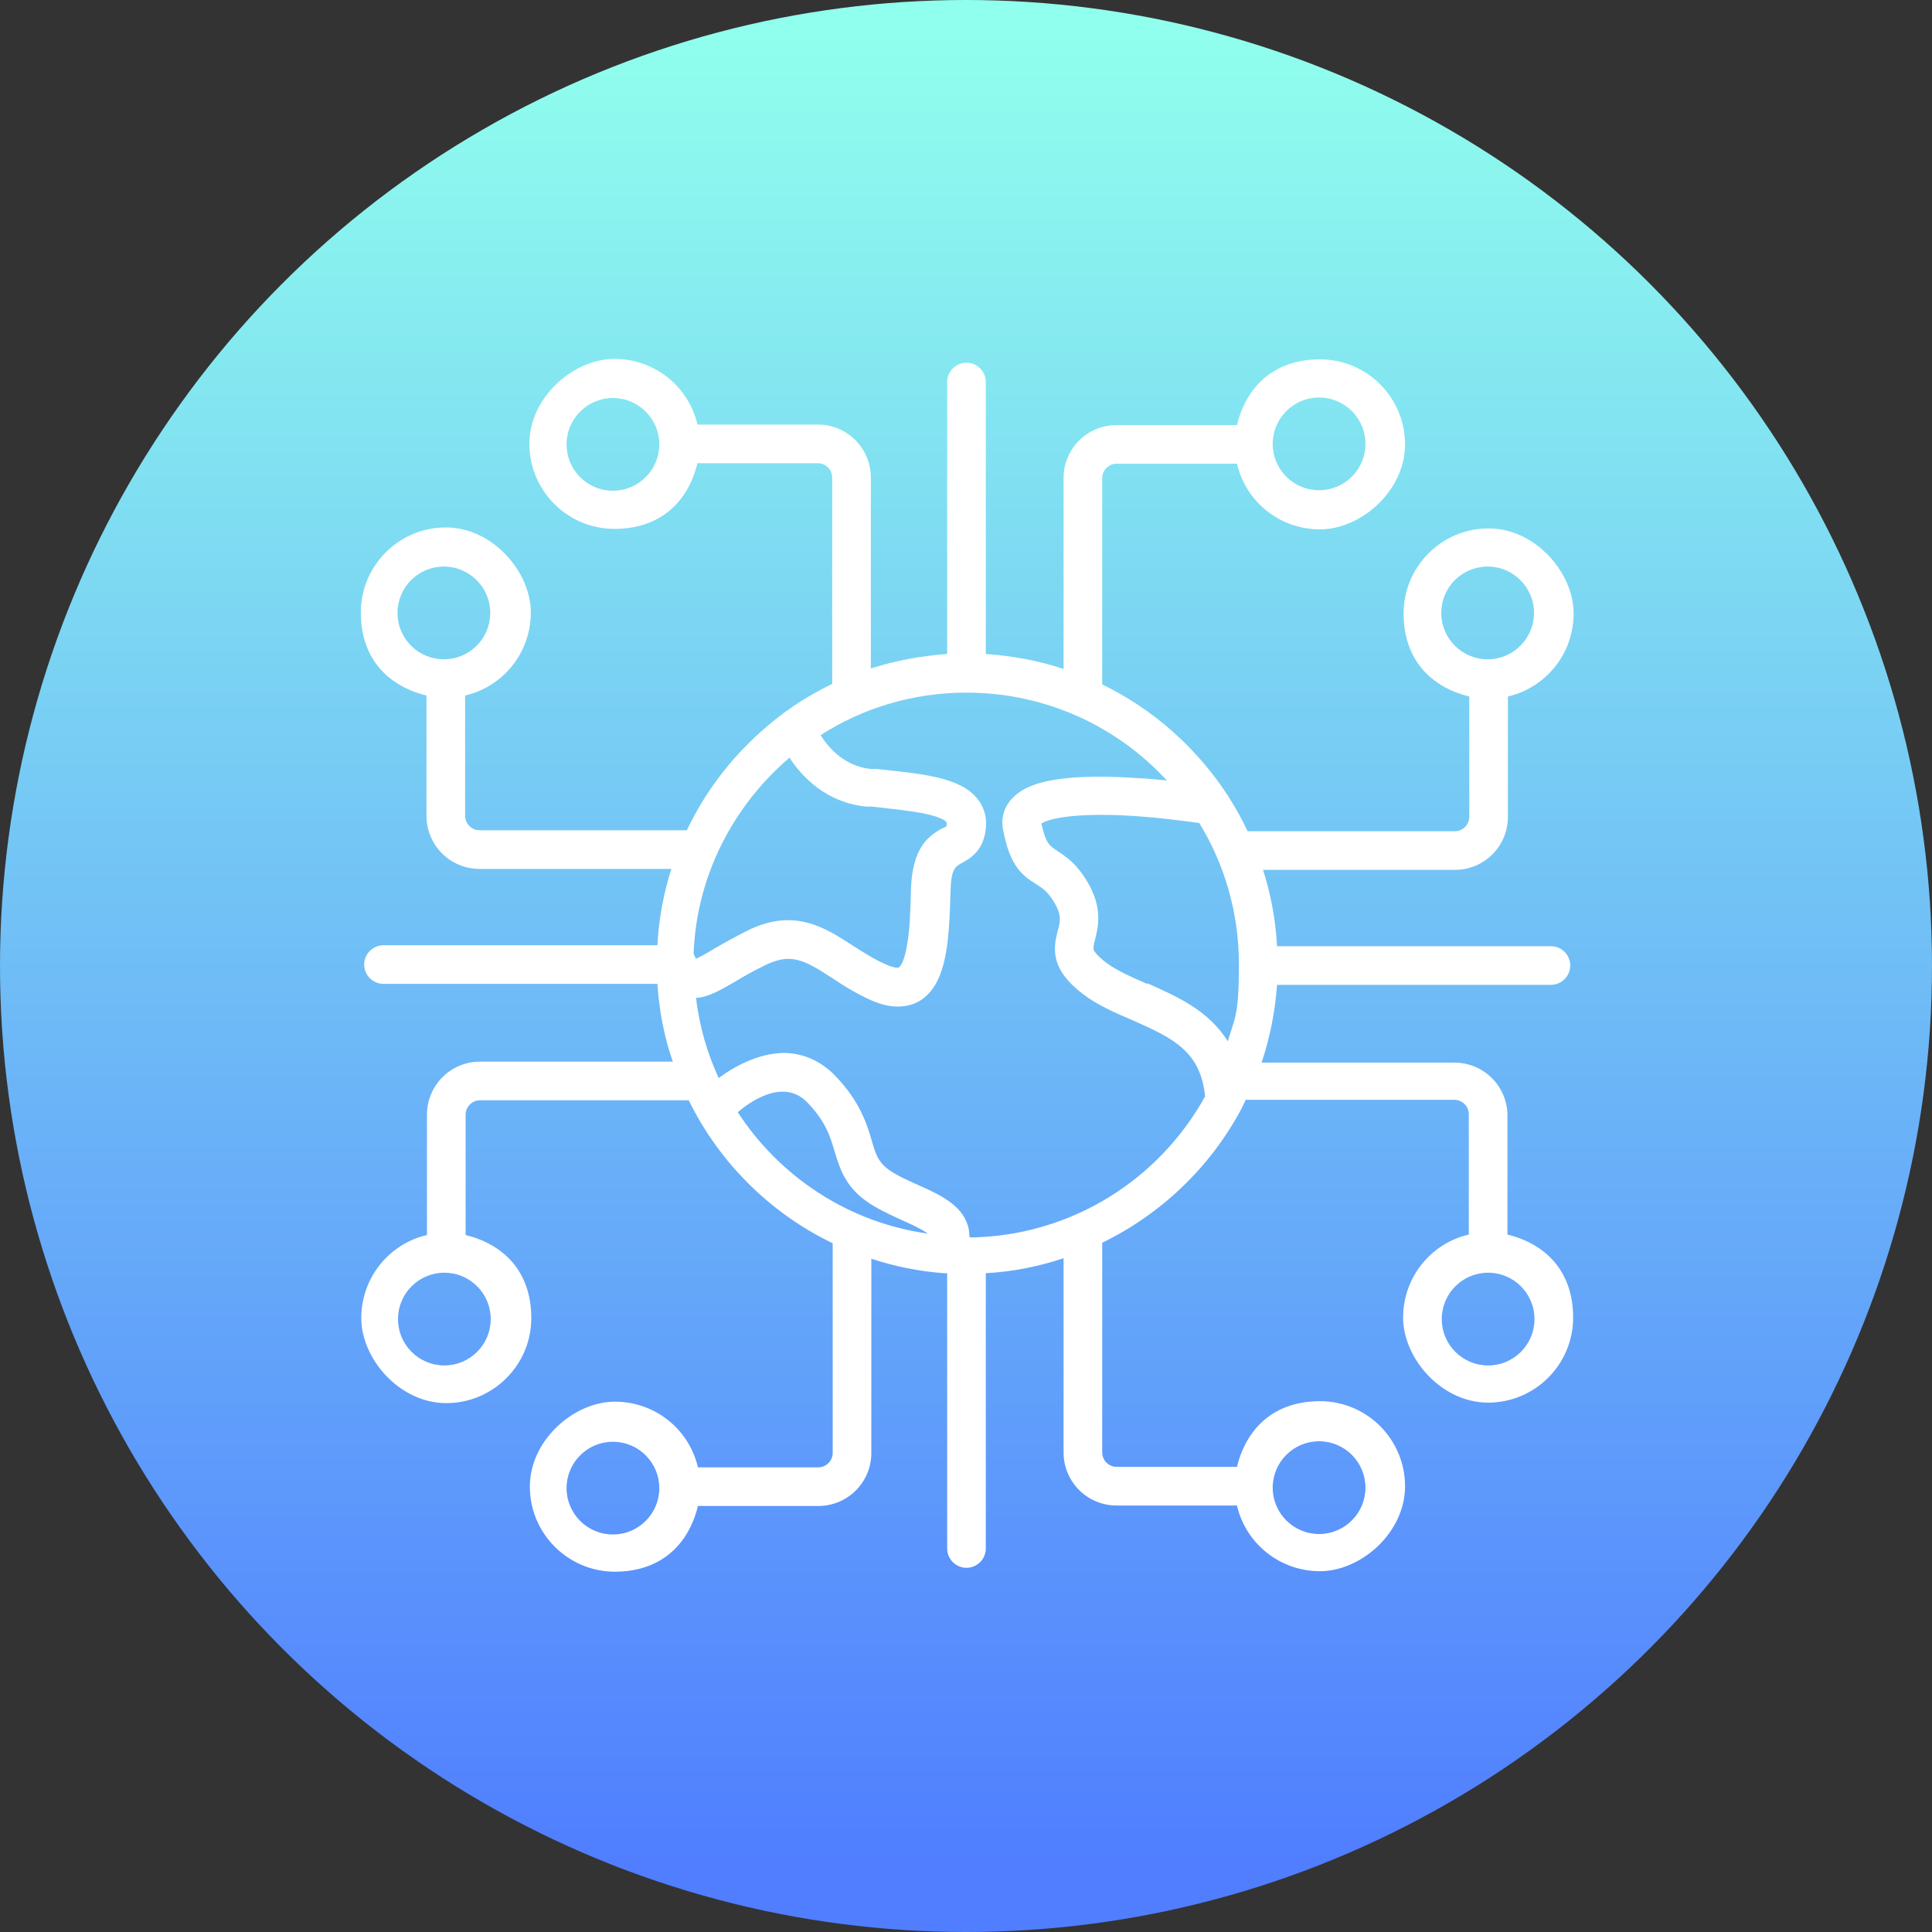 <?xml version="1.0" encoding="UTF-8"?>
<svg xmlns="http://www.w3.org/2000/svg" version="1.1" xmlns:xlink="http://www.w3.org/1999/xlink" viewBox="0 0 400 400">
  <rect x="0" y="0" width="400" height="400" fill="#333333" stroke="none"/>
  <defs>
    <style>
      .cls-1 {
        fill: #fff;
      }

      .cls-2 {
        fill: url(#Degradado_sin_nombre_12);
      }
    </style>
    <linearGradient id="Degradado_sin_nombre_12" data-name="Degradado sin nombre 12" x1="200" y1="6.9" x2="200" y2="385.8" gradientUnits="userSpaceOnUse">
      <stop offset="0" stop-color="#90ffed"/>
      <stop offset="1" stop-color="#507eff"/>
    </linearGradient>
  </defs>
  <!-- Generator: Adobe Illustrator 28.7.1, SVG Export Plug-In . SVG Version: 1.2.0 Build 142)  -->
  <g>
    <g id="Capa_1">
      <circle class="cls-2" cx="200" cy="200" r="200"/>
      <g id="NewGroup0-7">
        <path class="cls-1" d="M308.1,282.7c-5.3,0-9.6-4.3-9.6-9.6s4.3-9.6,9.6-9.6,9.6,4.3,9.6,9.6-4.3,9.6-9.6,9.6h0ZM200.7,256c0-.8-.1-1.5-.3-2.2-1.3-4.4-5.9-6.5-10.4-8.5-2.2-1-4.5-2-6.1-3.2-2.1-1.6-2.6-3.1-3.4-5.9-1-3.4-2.4-8.1-7.6-13.5-2.9-3-6.5-4.6-10.4-4.7-5.7,0-10.9,3.1-13.7,5.2-2.4-5.2-4-10.7-4.7-16.6,2.5-.1,5-1.6,8-3.3,1.8-1.1,3.9-2.3,6.4-3.5,5.3-2.6,8.1-1,13.8,2.7,2.4,1.6,5.1,3.3,8.3,4.7,1.9.8,3.6,1.2,5.3,1.2s3.3-.4,4.7-1.3c5.6-3.6,5.9-12.8,6.2-22.6.1-4.6,1-5.1,2.3-5.8,1.6-.9,4.5-2.4,5-7.1.3-2.4-.4-4.6-1.8-6.3-3.6-4.4-11.3-5.1-21-6.1h-1.1c-5.4-.6-8.7-4.4-10.3-7,8.7-5.6,19.1-8.8,30.2-8.8,16.4,0,31.2,7,41.5,18.2-1.8-.2-3.9-.4-6.1-.5-17.5-1.2-22.2,1.6-23.8,2.5-3.2,1.9-4.7,4.9-4,8.3,1.4,7.3,3.8,9.3,6.9,11.2,1.4.9,2.5,1.6,4,4.3,1.2,2.3.9,3.4.4,5.3-1,3.8-1.5,8,5.2,13.1,3,2.3,6.7,3.9,10.2,5.4,8.7,3.8,14.2,6.6,15.1,15.8-9.5,17.2-27.7,28.9-48.6,29.2h0ZM152.7,230.3c2.1-1.8,9.3-7.3,14.4-2.1,3.9,4,4.8,7.2,5.7,10.2,1,3.3,2.1,7,6.3,10.1,2.3,1.7,5,2.9,7.6,4.1,1.6.7,4.2,1.9,5.4,2.8-16.5-2.3-30.7-11.8-39.4-25.2h0ZM163.4,156.8c2.7,4.1,7.7,9.4,16,10.2h1.1c4.4.5,8.6.9,11.6,1.6,3.4.8,3.9,1.6,3.9,1.7,0,0,0,0,0,.3,0,.3,0,.5-.1.5-.1.1-.5.3-.8.4-3,1.6-6.2,4.1-6.5,12.6-.1,4.1-.2,8.2-.8,11.5-.6,3.9-1.6,4.6-1.7,4.7-.2.1-1,.1-2.4-.5-2.6-1.1-4.9-2.6-7.1-4-5.7-3.7-12.1-7.9-21.7-3.2-2.8,1.4-5.1,2.7-7,3.8-1.3.8-2.9,1.7-3.8,2.1-.1-.2-.3-.6-.5-1,.6-16.2,8.2-30.6,19.7-40.5h0ZM237.5,203.7c-3.2-1.4-6.2-2.7-8.5-4.4-2.2-1.7-2.6-2.6-2.6-2.8,0-.3,0-.9.3-1.9.6-2.4,1.6-6.1-1.1-11.2-2.5-4.6-5-6.1-6.8-7.3-1.5-1-2.3-1.5-3.2-5.6.8-.5,4.3-2.2,16.7-1.7,6.6.3,13.1,1.2,16,1.6,5.2,8.5,8.2,18.5,8.2,29.2s-.8,10.9-2.3,16c-4-6.5-10.8-9.4-16.6-12h0ZM273.1,298.4c5.3,0,9.6,4.3,9.6,9.6s-4.3,9.6-9.6,9.6-9.6-4.3-9.6-9.6,4.3-9.6,9.6-9.6h0ZM126.9,317.7c-5.3,0-9.6-4.3-9.6-9.6s4.3-9.6,9.6-9.6,9.6,4.3,9.6,9.6-4.3,9.6-9.6,9.6h0ZM101.6,273.1c0,5.3-4.3,9.6-9.6,9.6s-9.6-4.3-9.6-9.6,4.3-9.6,9.6-9.6,9.6,4.3,9.6,9.6h0ZM82.3,126.9c0-5.3,4.3-9.6,9.6-9.6s9.6,4.3,9.6,9.6-4.3,9.6-9.6,9.6-9.6-4.3-9.6-9.6h0ZM126.9,101.6c-5.3,0-9.6-4.3-9.6-9.6s4.3-9.6,9.6-9.6,9.6,4.3,9.6,9.6-4.3,9.6-9.6,9.6h0ZM273.1,82.3c5.3,0,9.6,4.3,9.6,9.6s-4.3,9.6-9.6,9.6-9.6-4.3-9.6-9.6,4.3-9.6,9.6-9.6h0ZM298.4,126.9c0-5.3,4.3-9.6,9.6-9.6s9.6,4.3,9.6,9.6-4.3,9.6-9.6,9.6-9.6-4.3-9.6-9.6h0ZM312.1,255.9v-24.9c0-6.1-4.9-11-11-11h-39.9c1.7-5.1,2.8-10.5,3.2-16.1h56.7c2.2,0,4-1.8,4-4s-1.8-4-4-4h-56.7c-.3-5.5-1.3-10.8-2.9-15.8h39.7c6.1,0,11-4.9,11-11v-24.9c7.8-1.8,13.6-8.8,13.6-17.2s-7.9-17.6-17.6-17.6-17.6,7.9-17.6,17.6,5.8,15.3,13.6,17.2v24.9c0,1.6-1.3,3-3,3h-42.9c-1.1-2.4-2.4-4.7-3.8-6.9-.1-.3-.3-.5-.5-.8-6.4-9.7-15.3-17.6-25.8-22.7v-42.7c0-1.6,1.3-3,3-3h24.9c1.8,7.8,8.8,13.6,17.2,13.6s17.6-7.9,17.6-17.6-7.9-17.6-17.6-17.6-15.3,5.8-17.2,13.6h-24.9c-6.1,0-11,4.9-11,11v39.5c-5.1-1.7-10.5-2.7-16.1-3.1v-56.3c0-2.2-1.8-4-4-4s-4,1.8-4,4v56.3c-5.5.4-10.8,1.4-15.8,3v-39.5c0-6.1-4.9-11-11-11h-24.9c-1.8-7.8-8.8-13.6-17.2-13.6s-17.6,7.9-17.6,17.6,7.9,17.6,17.6,17.6,15.3-5.8,17.2-13.6h24.9c1.6,0,3,1.3,3,3v42.7c-3.3,1.6-6.4,3.4-9.3,5.5-.3.2-.5.3-.7.5-8.5,6.3-15.5,14.6-20.1,24.3h-42.9c-1.6,0-3-1.3-3-3v-24.9c7.8-1.8,13.6-8.8,13.6-17.2s-7.9-17.6-17.6-17.6-17.6,7.9-17.6,17.6,5.8,15.3,13.6,17.2v24.9c0,6.1,4.9,11,11,11h39.7c-1.6,5-2.6,10.3-2.9,15.8h-56.7c-2.2,0-4,1.8-4,4s1.8,4,4,4h56.7c.4,5.6,1.4,11,3.2,16.1h-39.9c-6.1,0-11,4.9-11,11v24.9c-7.8,1.8-13.6,8.8-13.6,17.2s7.9,17.6,17.6,17.6,17.6-7.9,17.6-17.6-5.8-15.3-13.6-17.2v-24.9c0-1.6,1.3-3,3-3h43.2c6.3,12.9,16.9,23.4,29.8,29.6,0,0,0,0,0,.1v43.3c0,1.6-1.3,3-3,3h-24.9c-1.8-7.8-8.8-13.6-17.2-13.6s-17.6,7.9-17.6,17.6,7.9,17.6,17.6,17.6,15.3-5.8,17.2-13.6h24.9c6.1,0,11-4.9,11-11v-40.2c4.8,1.6,9.8,2.6,15,3,0,0,0,0,0,0,.2,0,.4,0,.7,0v57c0,2.2,1.8,4,4,4s4-1.8,4-4v-57c5.6-.3,11-1.4,16.1-3.1v40.2c0,6.1,4.9,11,11,11h24.9c1.8,7.8,8.8,13.6,17.2,13.6s17.6-7.9,17.6-17.6-7.9-17.6-17.6-17.6-15.3,5.8-17.2,13.6h-24.9c-1.6,0-3-1.3-3-3v-43.3s0,0,0-.1c12.3-6,22.4-15.7,28.8-27.7.1-.2.2-.4.3-.6.2-.4.4-.8.6-1.3h43.2c1.6,0,3,1.3,3,3v24.9c-7.8,1.8-13.6,8.8-13.6,17.2s7.9,17.6,17.6,17.6,17.6-7.9,17.6-17.6-5.8-15.3-13.6-17.2h0Z"/>
      </g>
    </g>
  </g>
</svg>